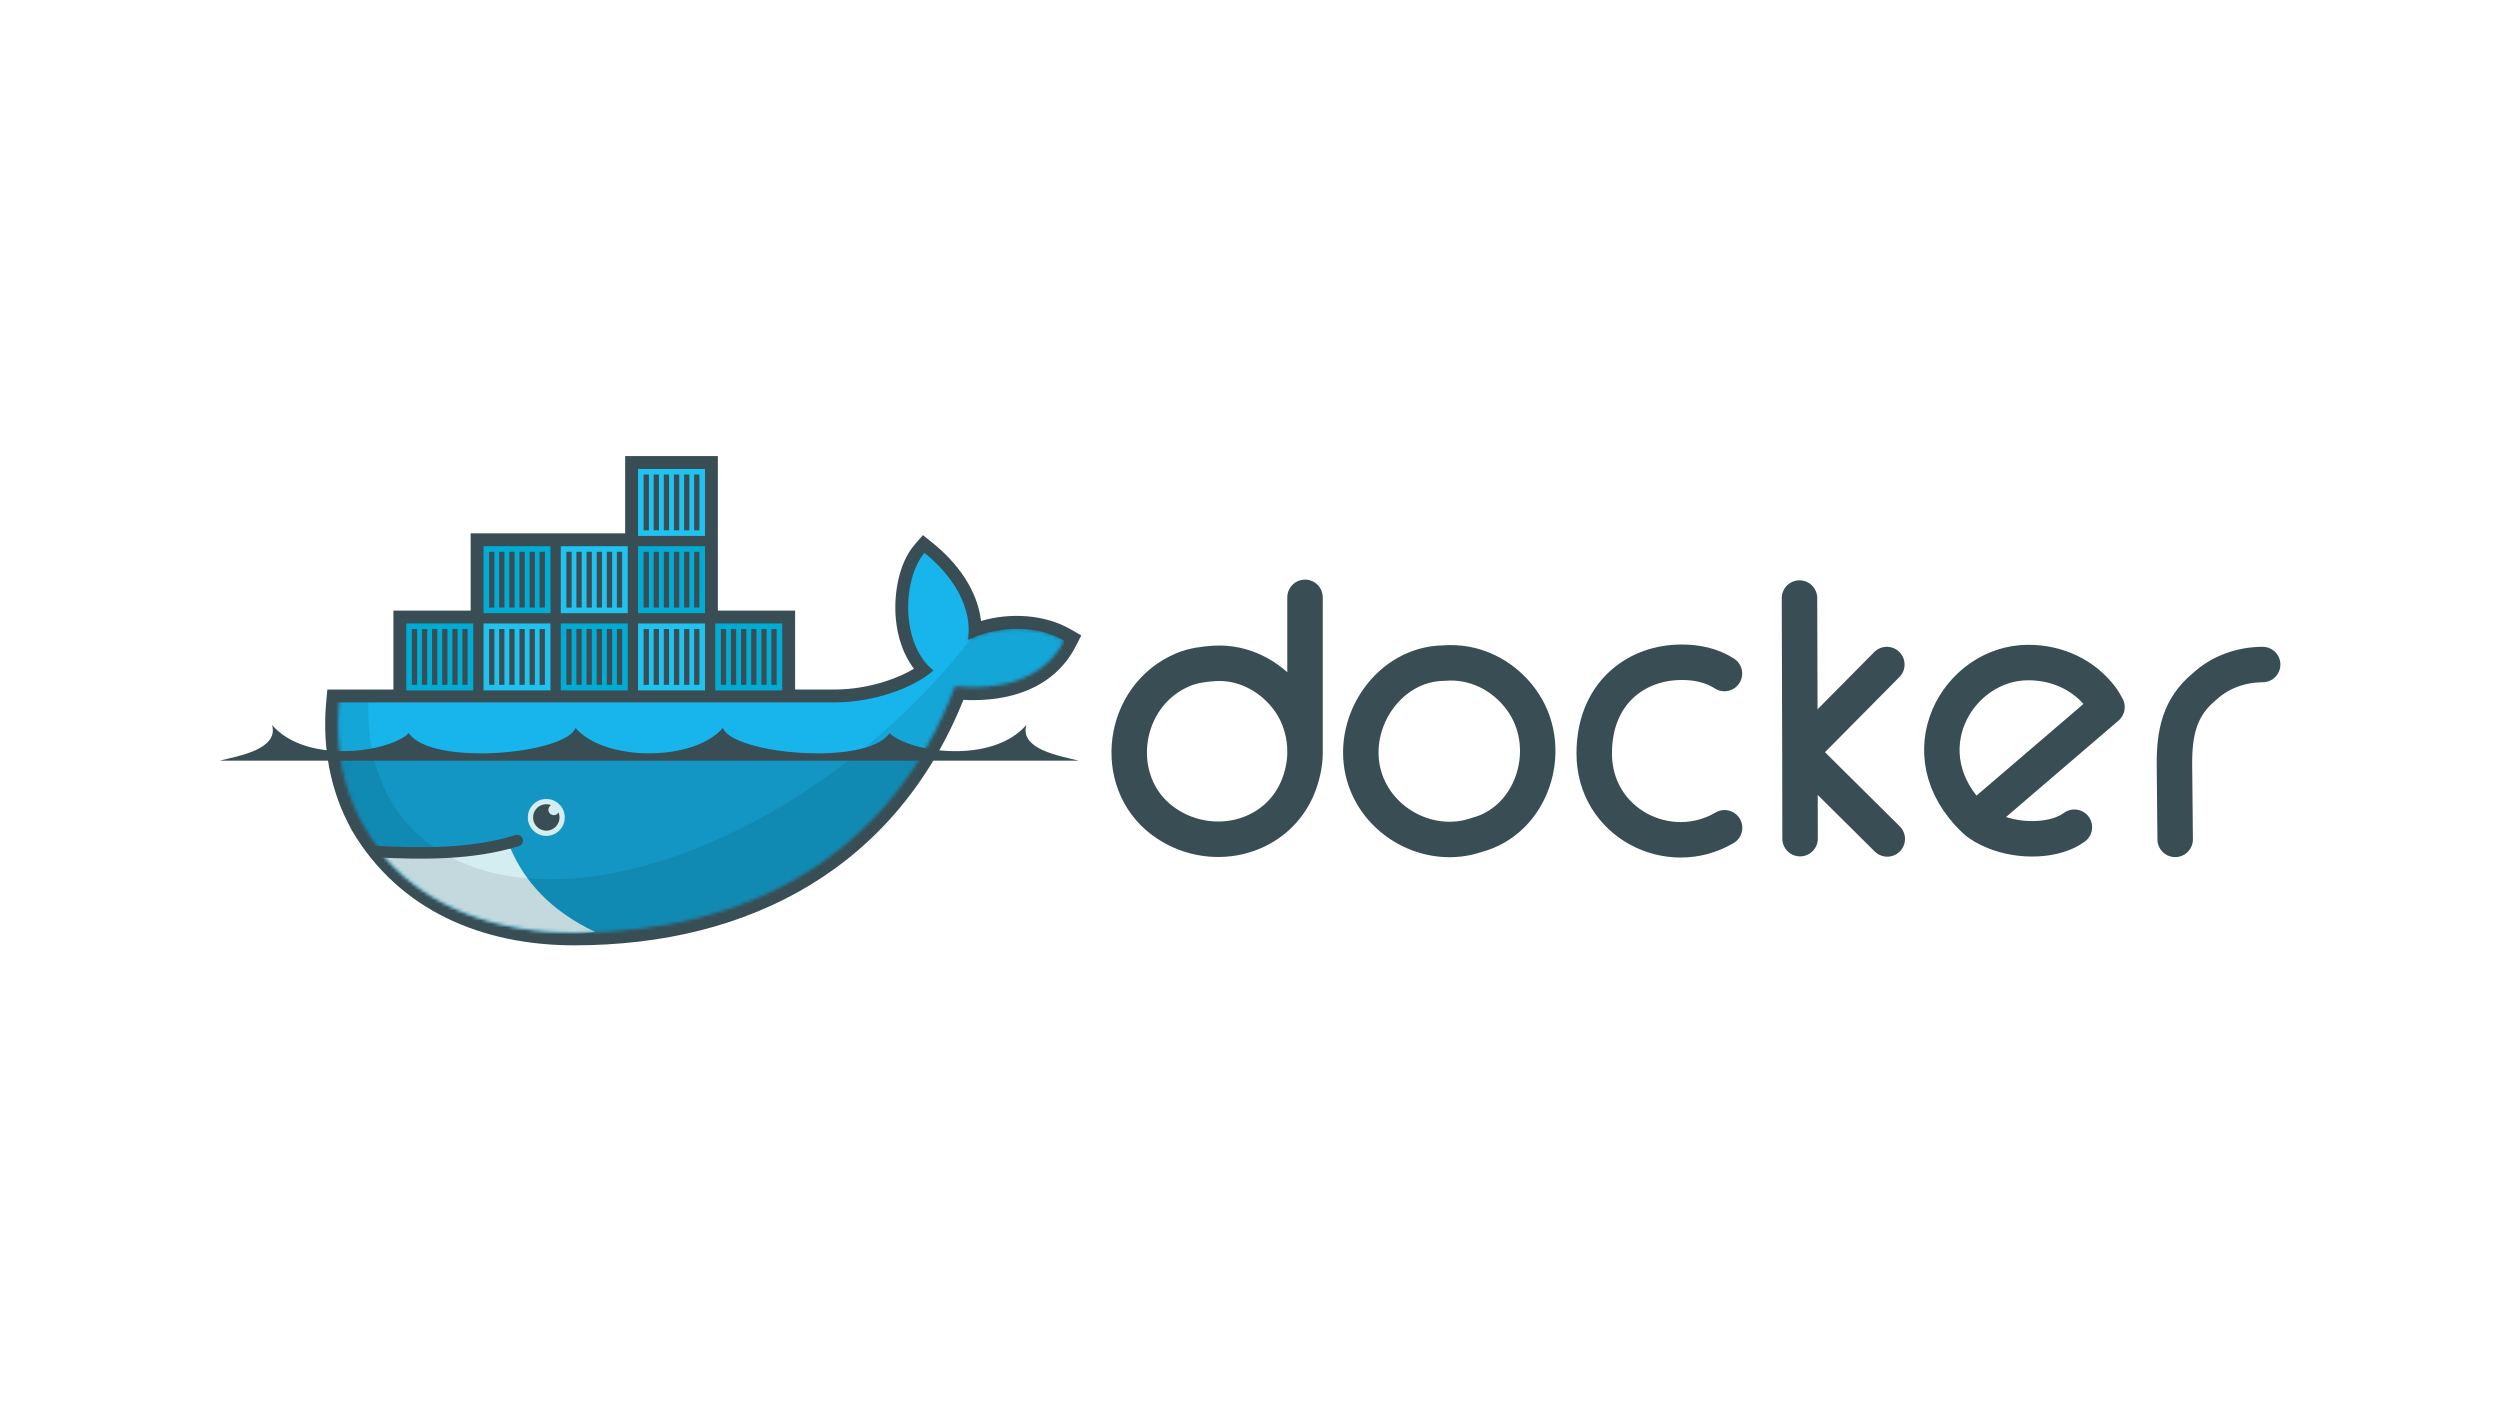 <svg width="740" height="416" viewBox="0 0 740 416" fill="none" xmlns="http://www.w3.org/2000/svg">
<g clip-path="url(#clip0_1131_774)">
<path d="M532.82 248.241L532.778 222.683M532.778 222.683L532.651 177.026M532.778 222.683L558.505 196.702M532.778 222.683L558.632 248.326M386.285 223.022C386.41 217.541 384.816 211.94 381.589 207.408C376.937 200.876 369.409 196.417 361.151 196.321C360.6 196.321 360.055 196.321 359.5 196.364C356.236 196.565 353.074 197.019 350.276 198.183C331.875 205.839 328.615 231.391 344.14 242.952C357.585 252.963 377.142 248.875 383.916 233.6C385.347 230.372 386.285 226.303 386.285 223.022ZM386.285 223.022V176.814M510.437 199.368C506.627 196.906 502.182 196.018 497.785 196.025C497.308 196.025 496.818 196.049 496.389 196.067C483.676 196.614 471.889 205.598 471.889 223.022C471.889 243.622 493.977 254.74 510.479 245.025M584.614 242.782C597.616 231.645 623.67 209.312 623.67 209.312C623.67 209.312 622.72 207.515 622.104 206.688C616.847 199.633 608.815 196.11 600.355 196.11C579.446 196.11 563.773 223.146 584.614 242.782ZM584.614 242.782C586.057 244.142 588.039 245.207 590.242 246.125C597.889 249.314 608.358 249.052 614.022 244.856M669.746 196.702C663.326 196.719 657.074 198.968 652.44 203.303C645.132 209.335 643.545 216.951 643.638 226.576L643.85 248.453M429.02 196.194C428.427 196.205 427.838 196.268 427.243 196.279C411.388 196.57 399.957 213.038 403.42 228.311C406.795 243.194 423.054 252.007 437.102 247.141C453.461 242.852 460.133 222.252 451.15 208.339C446.238 200.729 437.911 196.025 429.02 196.194Z" stroke="#394D54" stroke-width="10.5" stroke-linecap="round" stroke-linejoin="round"/>
<path d="M212.488 180.732H235.354V204.106H246.916C252.255 204.106 257.746 203.155 262.803 201.442C265.287 200.599 268.076 199.427 270.526 197.953C267.299 193.738 265.651 188.417 265.165 183.172C264.507 176.037 265.946 166.751 270.774 161.167L273.178 158.387L276.042 160.69C283.254 166.483 289.318 174.579 290.387 183.808C299.07 181.254 309.265 181.858 316.919 186.275L320.059 188.087L318.406 191.313C311.933 203.946 298.401 207.859 285.171 207.167C265.374 256.475 222.273 279.82 170.014 279.82C143.015 279.82 118.244 269.727 104.138 245.773C103.311 244.285 102.603 242.729 101.852 241.2C97.084 230.656 95.5 219.105 96.574 207.564L96.897 204.107H116.45V180.732H139.316V157.866H185.048V135H212.487L212.488 180.732Z" fill="#394D54"/>
<mask id="mask0_1131_774" style="mask-type:luminance" maskUnits="userSpaceOnUse" x="100" y="137" width="215" height="139">
<path d="M141 137V183H119V206H100.581C100.503 206.666 100.439 207.333 100.375 208C99.224 220.531 101.411 232.088 106.438 241.969L108.125 245C109.136 246.817 110.316 248.523 111.563 250.188C112.807 251.85 113.248 252.77 114.031 253.875C127.32 268.811 147.129 276 170 276C220.648 276 263.633 253.562 282.656 203.156C296.153 204.541 309.1 201.08 315 189.562C305.601 184.139 293.522 185.877 286.562 189.375L305 137L233 183H210V137H141Z" fill="white"/>
</mask>
<g mask="url(#mask0_1131_774)">
<path d="M188.859 138.811H208.676V158.629H188.859V138.811Z" fill="#20C2EF"/>
<path d="M191.292 156.977V140.461ZM194.264 156.977V140.461ZM197.266 156.977V140.461ZM200.269 156.977V140.461ZM203.272 156.977V140.461ZM206.243 156.977V140.461Z" fill="black"/>
<path d="M191.292 156.977V140.461M194.264 156.977V140.461M197.266 156.977V140.461M200.269 156.977V140.461M203.272 156.977V140.461M206.243 156.977V140.461" stroke="#394D54" stroke-width="1.56"/>
<path d="M211.725 158.628H231.543V138.811H211.725V158.628Z" fill="#00ACD3"/>
<path d="M214.158 140.462V156.978ZM217.13 140.462V156.978ZM220.132 140.462V156.978ZM223.135 140.462V156.978ZM226.138 140.462V156.978ZM229.11 140.462V156.978Z" fill="black"/>
<path d="M214.158 140.462V156.978M217.13 140.462V156.978M220.132 140.462V156.978M223.135 140.462V156.978M226.138 140.462V156.978M229.11 140.462V156.978" stroke="#394D54" stroke-width="1.56"/>
<path d="M97.395 161.678H117.213V181.495H97.395V161.678Z" fill="#00ACD3"/>
<path d="M97.395 184.543H117.213V204.361H97.395V184.543Z" fill="#20C2EF"/>
<path d="M99.828 179.844V163.328ZM102.8 179.844V163.328ZM105.802 179.844V163.328ZM108.805 179.844V163.328ZM111.808 179.844V163.328ZM114.779 179.844V163.328Z" fill="black"/>
<path d="M99.828 179.844V163.328M102.8 179.844V163.328M105.802 179.844V163.328M108.805 179.844V163.328M111.808 179.844V163.328M114.779 179.844V163.328" stroke="#394D54" stroke-width="1.56"/>
<path d="M99.828 202.709V186.193ZM102.8 202.709V186.193ZM105.802 202.709V186.193ZM108.805 202.709V186.193ZM111.808 202.709V186.193ZM114.779 202.709V186.193Z" fill="black"/>
<path d="M99.828 202.709V186.193M102.8 202.709V186.193M105.802 202.709V186.193M108.805 202.709V186.193M111.808 202.709V186.193M114.779 202.709V186.193" stroke="#394D54" stroke-width="1.56"/>
<path d="M120.261 204.36H140.079V184.543H120.261V204.36Z" fill="#00ACD3"/>
<path d="M120.261 181.495H140.079V161.677H120.261V181.495Z" fill="#20C2EF"/>
<path d="M122.694 186.194V202.71ZM125.666 186.194V202.71ZM128.668 186.194V202.71ZM131.671 186.194V202.71ZM134.674 186.194V202.71ZM137.646 186.194V202.71Z" fill="black"/>
<path d="M122.694 186.194V202.71M125.666 186.194V202.71M128.668 186.194V202.71M131.671 186.194V202.71M134.674 186.194V202.71M137.646 186.194V202.71" stroke="#394D54" stroke-width="1.56"/>
<path d="M122.694 163.329V179.845ZM125.666 163.329V179.845ZM128.668 163.329V179.845ZM131.671 163.329V179.845ZM134.674 163.329V179.845ZM137.646 163.329V179.845Z" fill="black"/>
<path d="M122.694 163.329V179.845M125.666 163.329V179.845M128.668 163.329V179.845M131.671 163.329V179.845M134.674 163.329V179.845M137.646 163.329V179.845" stroke="#394D54" stroke-width="1.56"/>
<path d="M143.127 161.678H162.944V181.495H143.127V161.678Z" fill="#00ACD3"/>
<path d="M143.127 184.543H162.944V204.361H143.127V184.543Z" fill="#20C2EF"/>
<path d="M145.56 179.844V163.328ZM148.532 179.844V163.328ZM151.534 179.844V163.328ZM154.537 179.844V163.328ZM157.54 179.844V163.328ZM160.511 179.844V163.328Z" fill="black"/>
<path d="M145.56 179.844V163.328M148.532 179.844V163.328M151.534 179.844V163.328M154.537 179.844V163.328M157.54 179.844V163.328M160.511 179.844V163.328" stroke="#394D54" stroke-width="1.56"/>
<path d="M145.56 202.709V186.193ZM148.532 202.709V186.193ZM151.534 202.709V186.193ZM154.537 202.709V186.193ZM157.54 202.709V186.193ZM160.511 202.709V186.193Z" fill="black"/>
<path d="M145.56 202.709V186.193M148.532 202.709V186.193M151.534 202.709V186.193M154.537 202.709V186.193M157.54 202.709V186.193M160.511 202.709V186.193" stroke="#394D54" stroke-width="1.56"/>
<path d="M165.993 204.36H185.811V184.543H165.993V204.36Z" fill="#00ACD3"/>
<path d="M165.993 181.495H185.811V161.677H165.993V181.495Z" fill="#20C2EF"/>
<path d="M168.426 186.194V202.71ZM171.398 186.194V202.71ZM174.4 186.194V202.71ZM177.403 186.194V202.71ZM180.406 186.194V202.71ZM183.378 186.194V202.71Z" fill="black"/>
<path d="M168.426 186.194V202.71M171.398 186.194V202.71M174.4 186.194V202.71M177.403 186.194V202.71M180.406 186.194V202.71M183.378 186.194V202.71" stroke="#394D54" stroke-width="1.56"/>
<path d="M168.426 163.329V179.845ZM171.398 163.329V179.845ZM174.4 163.329V179.845ZM177.403 163.329V179.845ZM180.406 163.329V179.845ZM183.378 163.329V179.845Z" fill="black"/>
<path d="M168.426 163.329V179.845M171.398 163.329V179.845M174.4 163.329V179.845M177.403 163.329V179.845M180.406 163.329V179.845M183.378 163.329V179.845" stroke="#394D54" stroke-width="1.56"/>
<path d="M188.859 161.678H208.676V181.495H188.859V161.678Z" fill="#00ACD3"/>
<path d="M188.859 184.543H208.676V204.361H188.859V184.543Z" fill="#20C2EF"/>
<path d="M191.292 179.844V163.328ZM194.264 179.844V163.328ZM197.266 179.844V163.328ZM200.269 179.844V163.328ZM203.272 179.844V163.328ZM206.243 179.844V163.328Z" fill="black"/>
<path d="M191.292 179.844V163.328M194.264 179.844V163.328M197.266 179.844V163.328M200.269 179.844V163.328M203.272 179.844V163.328M206.243 179.844V163.328" stroke="#394D54" stroke-width="1.56"/>
<path d="M191.292 202.709V186.193ZM194.264 202.709V186.193ZM197.266 202.709V186.193ZM200.269 202.709V186.193ZM203.272 202.709V186.193ZM206.243 202.709V186.193Z" fill="black"/>
<path d="M191.292 202.709V186.193M194.264 202.709V186.193M197.266 202.709V186.193M200.269 202.709V186.193M203.272 202.709V186.193M206.243 202.709V186.193" stroke="#394D54" stroke-width="1.56"/>
<path d="M211.725 204.36H231.543V184.543H211.725V204.36Z" fill="#00ACD3"/>
<path d="M211.725 181.495H231.543V161.677H211.725V181.495Z" fill="#20C2EF"/>
<path d="M214.158 186.194V202.71ZM217.13 186.194V202.71ZM220.132 186.194V202.71ZM223.135 186.194V202.71ZM226.138 186.194V202.71ZM229.11 186.194V202.71Z" fill="black"/>
<path d="M214.158 186.194V202.71M217.13 186.194V202.71M220.132 186.194V202.71M223.135 186.194V202.71M226.138 186.194V202.71M229.11 186.194V202.71" stroke="#394D54" stroke-width="1.56"/>
<path d="M214.158 163.329V179.845ZM217.13 163.329V179.845ZM220.132 163.329V179.845ZM223.135 163.329V179.845ZM226.138 163.329V179.845ZM229.11 163.329V179.845Z" fill="black"/>
<path d="M214.158 163.329V179.845M217.13 163.329V179.845M220.132 163.329V179.845M223.135 163.329V179.845M226.138 163.329V179.845M229.11 163.329V179.845" stroke="#394D54" stroke-width="1.56"/>
</g>
<mask id="mask1_1131_774" style="mask-type:luminance" maskUnits="userSpaceOnUse" x="100" y="137" width="215" height="139">
<path d="M141 137V183H119V206H100.581C100.503 206.666 100.439 207.333 100.375 208C99.224 220.531 101.411 232.088 106.438 241.969L108.125 245C109.136 246.817 110.316 248.523 111.563 250.188C112.807 251.85 113.248 252.77 114.031 253.875C127.32 268.811 147.129 276 170 276C220.648 276 263.633 253.562 282.656 203.156C296.153 204.541 309.1 201.08 315 189.562C305.601 184.139 293.522 185.877 286.562 189.375L305 137L233 183H210V137H141Z" fill="white"/>
</mask>
<g mask="url(#mask1_1131_774)">
<path d="M286.57 189.379C288.103 177.464 279.186 168.105 273.656 163.661C267.283 171.029 266.293 190.339 276.291 198.469C270.711 203.425 258.954 207.917 246.915 207.917H99C97.829 220.484 99 281 99 281H316L315.013 189.576C305.615 184.152 293.529 185.882 286.57 189.379Z" fill="#17B5EB"/>
</g>
<mask id="mask2_1131_774" style="mask-type:luminance" maskUnits="userSpaceOnUse" x="100" y="137" width="215" height="139">
<path d="M141 137V183H119V206H100.581C100.503 206.666 100.439 207.333 100.375 208C99.224 220.531 101.411 232.088 106.438 241.969L108.125 245C109.136 246.817 110.316 248.523 111.563 250.188C112.807 251.85 113.248 252.77 114.031 253.875C127.32 268.811 147.129 276 170 276C220.648 276 263.633 253.562 282.656 203.156C296.153 204.541 309.1 201.08 315 189.562C305.601 184.139 293.522 185.877 286.562 189.375L305 137L233 183H210V137H141Z" fill="white"/>
</mask>
<g mask="url(#mask2_1131_774)">
<path d="M99 224V281H316V224" fill="black" fill-opacity="0.17"/>
</g>
<mask id="mask3_1131_774" style="mask-type:luminance" maskUnits="userSpaceOnUse" x="100" y="137" width="215" height="139">
<path d="M141 137V183H119V206H100.581C100.503 206.666 100.439 207.333 100.375 208C99.224 220.531 101.411 232.088 106.438 241.969L108.125 245C109.136 246.817 110.316 248.523 111.563 250.188C112.807 251.85 113.248 252.77 114.031 253.875C127.32 268.811 147.129 276 170 276C220.648 276 263.633 253.562 282.656 203.156C296.153 204.541 309.1 201.08 315 189.562C305.601 184.139 293.522 185.877 286.562 189.375L305 137L233 183H210V137H141Z" fill="white"/>
</mask>
<g mask="url(#mask3_1131_774)">
<path d="M176.237 275.89C162.698 269.464 155.266 260.731 151.131 251.195L110 253L131 281L176.237 275.89Z" fill="#D4EDF1"/>
</g>
<mask id="mask4_1131_774" style="mask-type:luminance" maskUnits="userSpaceOnUse" x="100" y="137" width="215" height="139">
<path d="M141 137V183H119V206H100.581C100.503 206.666 100.439 207.333 100.375 208C99.224 220.531 101.411 232.088 106.438 241.969L108.125 245C109.136 246.817 110.316 248.523 111.563 250.188C112.807 251.85 113.248 252.77 114.031 253.875C127.32 268.811 147.129 276 170 276C220.648 276 263.633 253.562 282.656 203.156C296.153 204.541 309.1 201.08 315 189.562C305.601 184.139 293.522 185.877 286.562 189.375L305 137L233 183H210V137H141Z" fill="white"/>
</mask>
<g mask="url(#mask4_1131_774)">
<path d="M287.5 188.938V188.969C266.639 215.858 236.717 239.347 204.594 251.688C175.939 262.695 150.955 262.748 133.719 253.906C131.863 252.858 130.043 251.695 128.219 250.594C115.582 241.762 108.464 227.152 109.062 207.906H99V281H316V185H291L287.5 188.938Z" fill="black" fill-opacity="0.085"/>
</g>
<path d="M110.625 252.031C124.79 252.807 139.907 252.946 153.094 248.812" stroke="#394D54" stroke-width="3.4" stroke-linecap="round"/>
<path d="M167.17 241.959C167.17 244.978 164.723 247.425 161.704 247.425C158.684 247.425 156.236 244.978 156.236 241.959C156.236 238.94 158.684 236.491 161.704 236.491C164.723 236.491 167.17 238.94 167.17 241.959Z" fill="#D4EDF1"/>
<path d="M163.121 238.308C162.644 238.584 162.321 239.101 162.321 239.692C162.321 240.575 163.037 241.289 163.919 241.289C164.524 241.289 165.049 240.953 165.321 240.457C165.513 240.919 165.619 241.427 165.619 241.96C165.619 244.122 163.866 245.875 161.704 245.875C159.542 245.875 157.788 244.122 157.788 241.96C157.788 239.796 159.542 238.043 161.704 238.043C162.204 238.043 162.681 238.137 163.121 238.308Z" fill="#394D54"/>
<path d="M65 225.162H319.327C313.79 223.757 301.806 221.86 303.783 214.603C293.714 226.254 269.43 222.777 263.301 217.031C256.477 226.93 216.747 223.167 213.976 215.456C205.42 225.497 178.909 225.497 170.353 215.456C167.58 223.167 127.851 226.93 121.026 217.031C114.898 222.777 90.616 226.254 80.546 214.603C82.522 221.86 70.539 223.757 65 225.162Z" fill="#394D54"/>
</g>
<defs>
<clipPath id="clip0_1131_774">
<rect width="610" height="145" fill="white" transform="translate(65 135)"/>
</clipPath>
</defs>
</svg>
